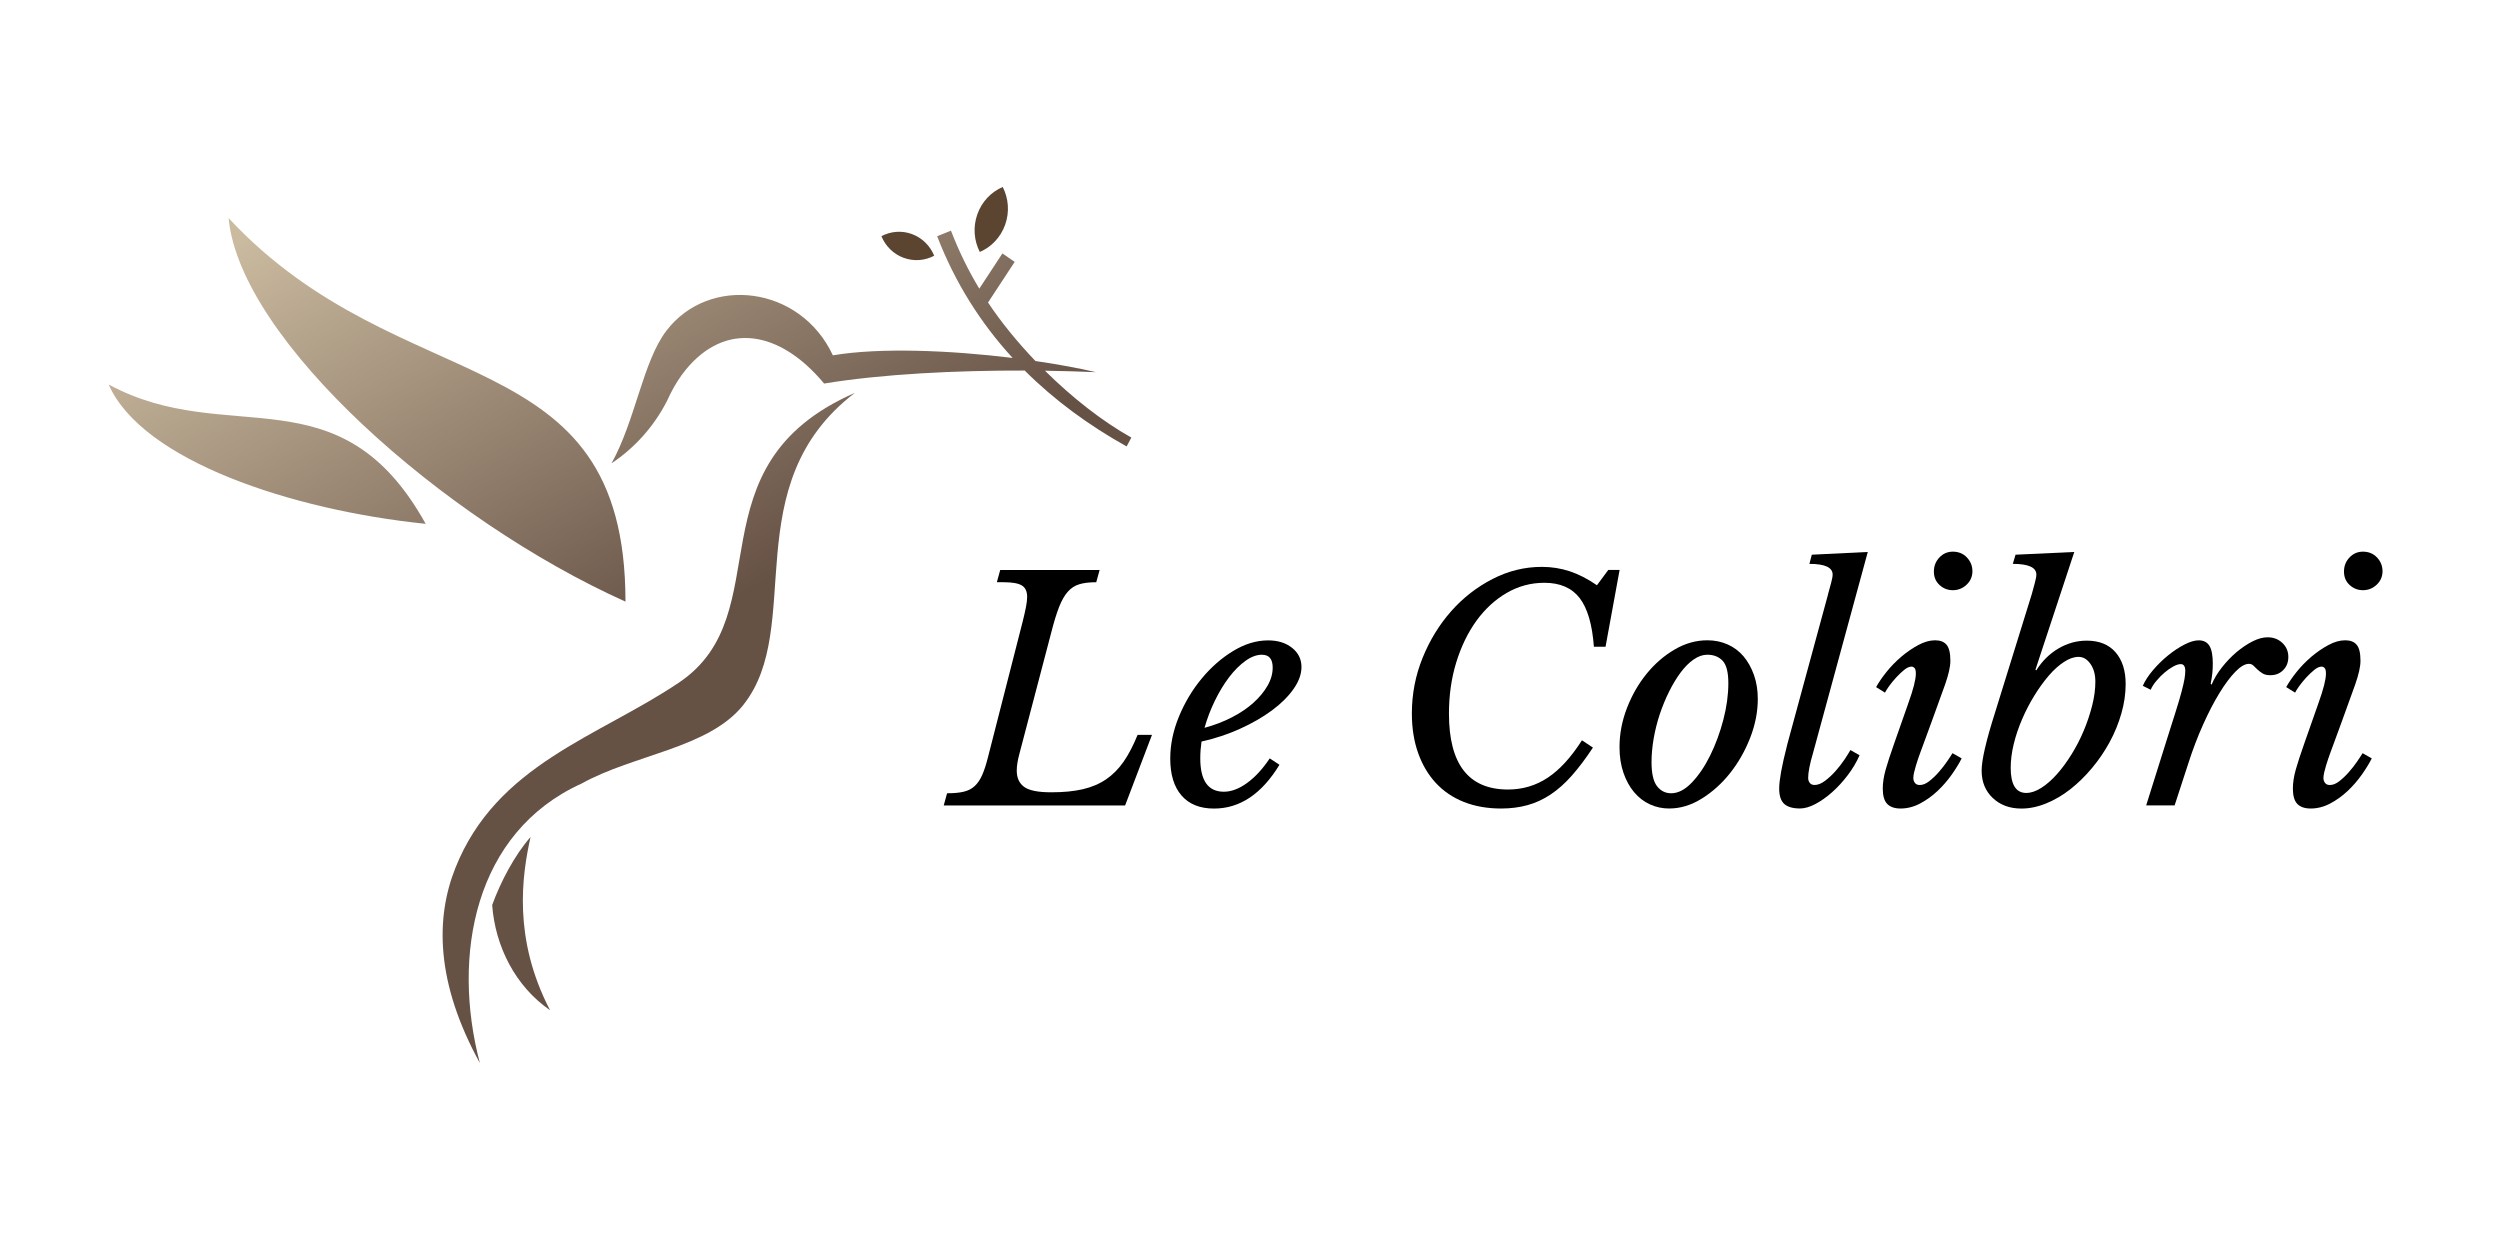 <?xml version="1.0" encoding="UTF-8"?><svg id="Original" xmlns="http://www.w3.org/2000/svg" xmlns:xlink="http://www.w3.org/1999/xlink" viewBox="0 0 566.93 283.46"><defs><style>.cls-1{fill:#000;}.cls-1,.cls-2,.cls-3{stroke-width:0px;}.cls-2{fill:#5b4531;}.cls-2,.cls-3{fill-rule:evenodd;}.cls-3{fill:url(#linear-gradient);}</style><linearGradient id="linear-gradient" x1="195.13" y1="191.24" x2="97.91" y2="22.86" gradientUnits="userSpaceOnUse"><stop offset=".32" stop-color="#665145"/><stop offset=".97" stop-color="#caba9f"/></linearGradient></defs><path class="cls-2" d="M227.95,50.94c1.03-2.92.74-5.99-.56-8.54-2.59,1.11-4.73,3.29-5.76,6.2-1.03,2.92-.74,5.99.56,8.54,2.59-1.11,4.73-3.29,5.76-6.2"/><path class="cls-2" d="M204.92,58.47c-2.37-.88-4.13-2.7-5.04-4.91,2.07-1.1,4.57-1.35,6.93-.48,2.37.88,4.13,2.7,5.04,4.91-2.07,1.1-4.57,1.35-6.93.47"/><path class="cls-3" d="M111.61,205.24c.7,9.4,5.26,18.43,13.13,23.85-8.45-16.2-6.39-30.52-4.42-39.29-3.64,4.15-6.8,10.18-8.71,15.44M168.55,159.87c14.1-17.64-1.9-49.95,25.3-70.77-37.73,16.5-16.56,50-39.88,65.69-18.34,12.34-41.36,18.5-50.72,42.08-4.48,11.29-4.51,25.85,5.57,44.2-6.43-24.36-1.28-52.34,23.06-63.38h0c11.95-6.64,28.82-7.99,36.68-17.82ZM51.84,49.46c39.33,42.23,90,26.71,90,86.97-41.13-18.45-87.43-59.28-90-86.97M256.56,99.22l-1.07,2.02c-8.62-4.81-16.4-10.51-23.11-17.21-15.56-.04-32.34.78-45.49,2.95-10.16-12.2-22.39-14-31.3-3.23-1.45,1.75-2.59,3.64-3.58,5.59-.27.53-.53,1.07-.77,1.61-2.91,5.69-7.23,10.56-12.56,14.12,5.46-9.87,7.12-23.11,12.45-30.08,9.69-12.68,30.37-10.23,37.74,5.59,10.66-1.81,26.61-1.14,40.76.59-7.2-7.85-13.02-16.99-17.11-27.6l3.13-1.27c1.78,4.62,3.92,9.01,6.43,13.16l5.24-7.99,2.78,1.92-6.04,9.21c2.95,4.44,6.65,8.98,10.75,13.27,5.07.74,9.77,1.61,13.72,2.53-3.68-.16-7.56-.27-11.56-.33,6.13,6.07,13,11.48,19.58,15.15ZM24.64,87.19c27.04,14.64,52.4-3.52,71.89,31.6-30.37-3.11-64.34-14.34-71.89-31.6"/><path class="cls-1" d="M214.75,179.89c1.53,0,2.78-.11,3.78-.35.99-.23,1.83-.66,2.5-1.28.67-.62,1.24-1.46,1.7-2.5.46-1.04.9-2.39,1.32-4.06l7.84-30.65c.32-1.29.58-2.4.76-3.33.18-.92.28-1.71.28-2.36,0-1.25-.41-2.12-1.21-2.6-.81-.49-2.18-.73-4.13-.73h-1.53l.76-2.77h22.54l-.76,2.77c-1.53,0-2.8.15-3.81.45-1.02.3-1.9.87-2.64,1.7-.74.83-1.4,1.99-1.98,3.47-.58,1.48-1.17,3.4-1.77,5.76l-7.21,27.46c-.42,1.53-.62,2.82-.62,3.88,0,1.66.57,2.9,1.7,3.71,1.13.81,3.16,1.21,6.07,1.21s5.17-.23,7.18-.69c2.01-.46,3.78-1.21,5.31-2.25,1.53-1.04,2.85-2.38,3.99-4.02,1.13-1.64,2.18-3.66,3.16-6.07h3.26l-6.1,16.02h-41.13l.76-2.77Z"/><path class="cls-1" d="M290.14,173.44c-4.02,6.61-8.97,9.92-14.84,9.92-3.19,0-5.64-.98-7.35-2.95-1.71-1.96-2.57-4.75-2.57-8.36,0-3.19.66-6.38,1.98-9.57s3.04-6.07,5.17-8.63c2.13-2.57,4.51-4.65,7.14-6.24,2.64-1.6,5.27-2.39,7.91-2.39,2.22,0,4.03.57,5.44,1.7,1.41,1.13,2.12,2.58,2.12,4.33,0,1.62-.6,3.28-1.8,4.99-1.2,1.71-2.83,3.33-4.89,4.85-2.06,1.53-4.46,2.91-7.21,4.16-2.75,1.25-5.68,2.22-8.77,2.91-.09.65-.16,1.28-.21,1.91-.05.62-.07,1.26-.07,1.91,0,5.04,1.78,7.56,5.34,7.56,1.71,0,3.48-.67,5.31-2.01,1.83-1.34,3.53-3.19,5.1-5.55l2.22,1.46ZM286.19,148.47c-1.2,0-2.45.46-3.75,1.39-1.29.93-2.53,2.16-3.71,3.71-1.18,1.55-2.25,3.32-3.22,5.31-.97,1.99-1.76,4.05-2.36,6.17,2.22-.6,4.28-1.39,6.17-2.36,1.9-.97,3.53-2.07,4.89-3.29,1.36-1.22,2.44-2.52,3.22-3.88.79-1.36,1.18-2.74,1.18-4.13,0-1.94-.81-2.91-2.43-2.91Z"/><path class="cls-1" d="M361.22,169.55c-1.62,2.45-3.2,4.55-4.75,6.31-1.55,1.76-3.16,3.19-4.82,4.3-1.66,1.11-3.42,1.92-5.27,2.43-1.85.51-3.84.76-5.96.76-3.14,0-5.96-.5-8.46-1.49-2.5-.99-4.61-2.43-6.35-4.3-1.73-1.87-3.08-4.14-4.02-6.8-.95-2.66-1.42-5.65-1.42-8.98,0-4.39.81-8.59,2.43-12.59,1.62-4,3.78-7.52,6.48-10.58,2.7-3.05,5.84-5.49,9.4-7.32,3.56-1.83,7.28-2.74,11.17-2.74,2.22,0,4.33.34,6.35,1.01,2.01.67,4.06,1.72,6.14,3.16l2.57-3.47h2.57l-3.19,17.41h-2.64c-.37-5.04-1.45-8.71-3.22-11.03-1.78-2.31-4.45-3.47-8.01-3.47-3.05,0-5.89.76-8.53,2.29-2.64,1.53-4.92,3.63-6.87,6.31-1.94,2.68-3.47,5.83-4.58,9.43-1.11,3.61-1.66,7.49-1.66,11.65,0,11.47,4.46,17.2,13.38,17.2,3.33,0,6.35-.9,9.05-2.7s5.28-4.62,7.73-8.46l2.5,1.66Z"/><path class="cls-1" d="M378.56,183.35c-1.57,0-3.04-.31-4.4-.94-1.36-.62-2.56-1.54-3.57-2.74-1.02-1.2-1.83-2.67-2.43-4.4-.6-1.73-.9-3.69-.9-5.86,0-3,.57-5.96,1.7-8.88,1.13-2.91,2.62-5.5,4.47-7.77,1.85-2.26,3.96-4.09,6.35-5.48,2.38-1.39,4.84-2.08,7.39-2.08,1.66,0,3.2.31,4.61.94,1.41.62,2.61,1.53,3.61,2.7.99,1.18,1.78,2.59,2.36,4.23.58,1.64.87,3.46.87,5.44,0,2.91-.58,5.85-1.73,8.81-1.16,2.96-2.67,5.62-4.54,7.98-1.87,2.36-4.01,4.29-6.42,5.79-2.4,1.5-4.85,2.25-7.35,2.25ZM378.98,179.89c1.57,0,3.13-.81,4.68-2.43,1.55-1.62,2.94-3.66,4.16-6.14,1.22-2.47,2.22-5.17,2.98-8.08s1.14-5.69,1.14-8.32c0-2.45-.43-4.14-1.28-5.06-.86-.92-2.02-1.39-3.5-1.39-1.02,0-2.05.36-3.09,1.08-1.04.72-2.02,1.7-2.95,2.95-.93,1.25-1.79,2.68-2.6,4.3-.81,1.62-1.51,3.33-2.12,5.13-.6,1.8-1.06,3.64-1.39,5.51-.32,1.87-.49,3.66-.49,5.37,0,2.59.42,4.42,1.25,5.48.83,1.06,1.9,1.6,3.19,1.6Z"/><path class="cls-1" d="M414.55,134.74c.23-.83.46-1.68.69-2.53.23-.85.35-1.49.35-1.91,0-1.62-1.76-2.43-5.27-2.43l.55-2.08,12.69-.62-12.41,45.56c-.37,1.25-.65,2.35-.83,3.29-.19.95-.28,1.75-.28,2.39,0,.42.11.79.35,1.11.23.32.6.49,1.11.49.74,0,1.53-.31,2.36-.94.83-.62,1.63-1.36,2.39-2.22.76-.85,1.44-1.73,2.05-2.64.6-.9,1.04-1.61,1.32-2.12l2.08,1.18c-.69,1.57-1.6,3.09-2.7,4.54-1.11,1.46-2.29,2.74-3.54,3.85-1.25,1.11-2.51,2-3.78,2.67-1.27.67-2.44,1.01-3.5,1.01-1.62,0-2.81-.35-3.57-1.04-.76-.69-1.14-1.85-1.14-3.47,0-.92.14-2.17.42-3.75.28-1.57.76-3.72,1.46-6.45l9.22-33.91Z"/><path class="cls-1" d="M432.65,159.77c.65-1.8,1.11-3.26,1.39-4.37.28-1.11.42-1.99.42-2.64s-.1-1.08-.31-1.28c-.21-.21-.43-.31-.66-.31-.51,0-1.06.24-1.66.73-.6.49-1.2,1.05-1.8,1.7-.6.65-1.13,1.29-1.6,1.94-.46.65-.79,1.16-.97,1.53l-2.01-1.25c.55-1.02,1.33-2.15,2.32-3.4.99-1.25,2.12-2.4,3.36-3.47,1.25-1.06,2.54-1.95,3.88-2.67,1.34-.72,2.61-1.08,3.81-1.08s2.02.34,2.6,1.01c.58.67.87,1.88.87,3.64,0,1.34-.41,3.14-1.21,5.41-.81,2.27-1.86,5.18-3.16,8.74l-2.57,7c-.09.23-.22.59-.38,1.08-.16.49-.32.99-.49,1.53-.16.53-.3,1.05-.42,1.56-.12.51-.17.93-.17,1.25,0,.42.11.79.35,1.11.23.32.6.49,1.11.49.69,0,1.41-.29,2.15-.87.74-.58,1.46-1.26,2.15-2.05.69-.79,1.32-1.58,1.87-2.39.55-.81.97-1.44,1.25-1.91l2.08,1.18c-.55,1.11-1.31,2.34-2.25,3.68-.95,1.34-2.02,2.58-3.22,3.71-1.2,1.13-2.52,2.08-3.95,2.84-1.43.76-2.91,1.14-4.44,1.14-1.34,0-2.35-.35-3.02-1.04-.67-.69-1.01-1.85-1.01-3.47,0-1.34.22-2.78.66-4.33.44-1.55,1.08-3.5,1.91-5.86l3.12-8.88ZM442.85,133.84c-1.16,0-2.16-.39-3.02-1.18-.86-.79-1.28-1.8-1.28-3.05s.42-2.31,1.25-3.19c.83-.88,1.85-1.32,3.05-1.32,1.29,0,2.36.44,3.19,1.32.83.88,1.25,1.92,1.25,3.12s-.44,2.22-1.32,3.05c-.88.83-1.92,1.25-3.12,1.25Z"/><path class="cls-1" d="M461.57,151.87l.21.14c1.34-2.13,3.02-3.78,5.03-4.96,2.01-1.18,4.15-1.77,6.42-1.77,2.82,0,4.99.88,6.52,2.64,1.53,1.76,2.29,4.16,2.29,7.21,0,2.17-.32,4.39-.97,6.66-.65,2.27-1.54,4.44-2.67,6.52-1.13,2.08-2.46,4.03-3.99,5.86-1.53,1.83-3.16,3.42-4.89,4.79-1.73,1.36-3.56,2.44-5.48,3.22-1.92.79-3.8,1.18-5.65,1.18-2.64,0-4.8-.8-6.48-2.39-1.69-1.6-2.53-3.66-2.53-6.21,0-1.2.25-2.9.76-5.1.51-2.2,1.25-4.82,2.22-7.87l8.39-27.05c.23-.83.46-1.68.69-2.53.23-.85.35-1.49.35-1.91,0-1.62-1.78-2.43-5.34-2.43l.62-2.08,13.32-.62-8.81,26.7ZM459.49,179.82c1.06,0,2.2-.38,3.4-1.14,1.2-.76,2.38-1.79,3.54-3.09,1.16-1.29,2.26-2.8,3.33-4.51,1.06-1.71,1.99-3.5,2.77-5.37.79-1.87,1.42-3.77,1.91-5.69.49-1.92.73-3.73.73-5.44,0-1.62-.37-2.96-1.11-4.02-.74-1.06-1.64-1.6-2.7-1.6s-2.12.38-3.29,1.14c-1.18.76-2.34,1.8-3.47,3.12-1.13,1.32-2.22,2.82-3.26,4.51-1.04,1.69-1.97,3.47-2.77,5.34-.81,1.87-1.45,3.76-1.91,5.65-.46,1.9-.69,3.7-.69,5.41,0,3.79,1.18,5.69,3.54,5.69Z"/><path class="cls-1" d="M485.92,155.54c.51-1.16,1.28-2.35,2.32-3.57,1.04-1.22,2.17-2.33,3.4-3.33,1.22-.99,2.46-1.81,3.71-2.46,1.25-.65,2.33-.97,3.26-.97,1.11,0,1.92.42,2.43,1.25.51.83.76,2.17.76,4.02,0,.74-.03,1.46-.1,2.15s-.2,1.5-.38,2.43l.21.21c.55-1.34,1.34-2.66,2.36-3.95,1.02-1.29,2.12-2.44,3.29-3.43,1.18-.99,2.38-1.8,3.61-2.43,1.22-.62,2.37-.94,3.43-.94,1.34,0,2.46.43,3.36,1.28.9.86,1.35,1.91,1.35,3.16s-.38,2.2-1.14,2.98c-.76.79-1.75,1.18-2.95,1.18-.74,0-1.33-.14-1.77-.42-.44-.28-.82-.57-1.14-.87-.32-.3-.62-.59-.9-.87s-.62-.42-1.04-.42c-.88,0-1.9.59-3.05,1.77-1.16,1.18-2.36,2.79-3.61,4.82-1.25,2.04-2.49,4.42-3.71,7.14-1.23,2.73-2.35,5.66-3.36,8.81l-3.12,9.57h-6.45l4.51-14.36c.88-2.77,1.61-5.07,2.18-6.9.58-1.83,1.03-3.35,1.35-4.58.32-1.22.54-2.18.66-2.88.11-.69.17-1.29.17-1.8,0-1.02-.35-1.53-1.04-1.53-.46,0-1.03.19-1.7.55-.67.37-1.33.83-1.98,1.39-.65.55-1.26,1.18-1.84,1.87-.58.69-1.01,1.36-1.28,2.01l-1.8-.9Z"/><path class="cls-1" d="M525.65,159.77c.65-1.8,1.11-3.26,1.39-4.37.28-1.11.42-1.99.42-2.64s-.1-1.08-.31-1.28c-.21-.21-.43-.31-.66-.31-.51,0-1.06.24-1.66.73-.6.49-1.2,1.05-1.8,1.7-.6.65-1.13,1.29-1.6,1.94-.46.65-.79,1.16-.97,1.53l-2.01-1.25c.55-1.02,1.33-2.15,2.32-3.4.99-1.25,2.12-2.4,3.36-3.47,1.25-1.06,2.54-1.95,3.88-2.67,1.34-.72,2.61-1.08,3.81-1.08s2.02.34,2.6,1.01c.58.67.87,1.88.87,3.64,0,1.34-.41,3.14-1.21,5.41-.81,2.27-1.86,5.18-3.16,8.74l-2.57,7c-.09.23-.22.59-.38,1.08-.16.49-.32.99-.49,1.53-.16.53-.3,1.05-.42,1.56-.12.51-.17.93-.17,1.25,0,.42.11.79.35,1.11.23.32.6.49,1.11.49.69,0,1.41-.29,2.15-.87.74-.58,1.46-1.26,2.15-2.05.69-.79,1.32-1.58,1.87-2.39.55-.81.97-1.44,1.25-1.91l2.08,1.18c-.55,1.11-1.31,2.34-2.25,3.68-.95,1.34-2.02,2.58-3.22,3.71-1.2,1.13-2.52,2.08-3.95,2.84-1.43.76-2.91,1.14-4.44,1.14-1.34,0-2.35-.35-3.02-1.04-.67-.69-1.01-1.85-1.01-3.47,0-1.34.22-2.78.66-4.33.44-1.55,1.08-3.5,1.91-5.86l3.12-8.88ZM535.85,133.84c-1.16,0-2.16-.39-3.02-1.18-.86-.79-1.28-1.8-1.28-3.05s.42-2.31,1.25-3.19c.83-.88,1.85-1.32,3.05-1.32,1.29,0,2.36.44,3.19,1.32.83.88,1.25,1.92,1.25,3.12s-.44,2.22-1.32,3.05c-.88.83-1.92,1.25-3.12,1.25Z"/></svg>